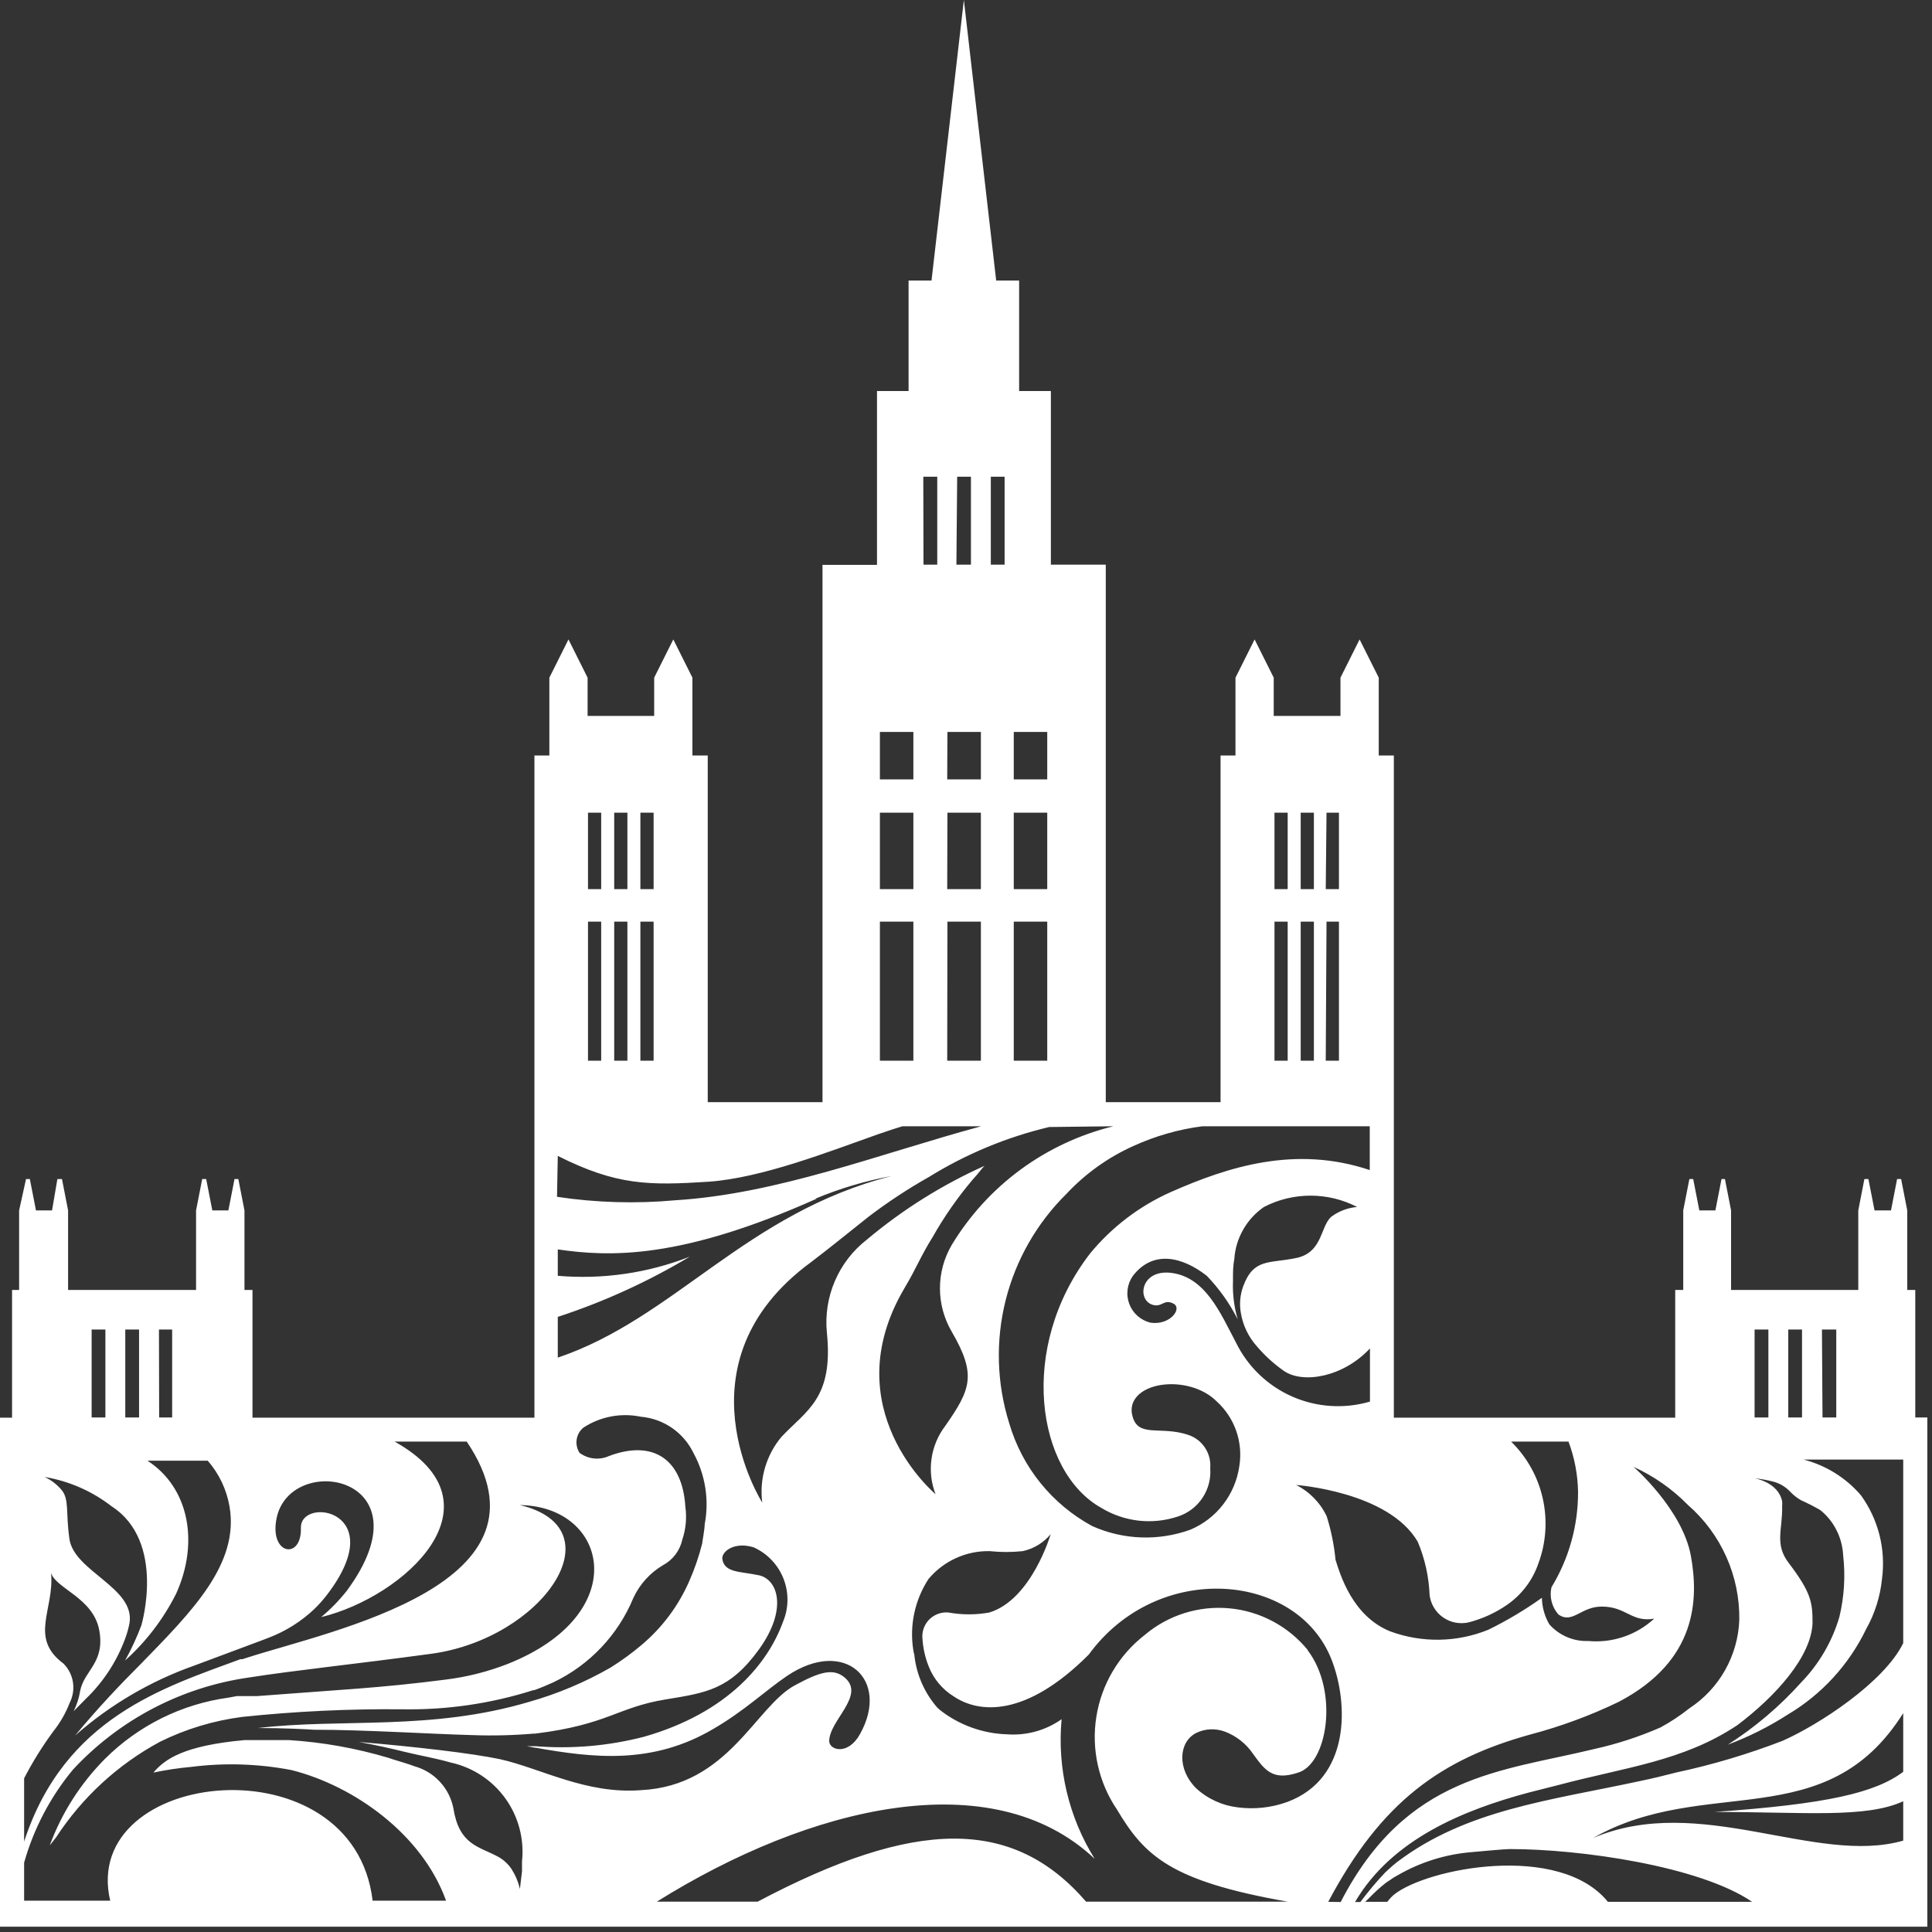 <?xml version="1.0" encoding="UTF-8"?> <svg xmlns="http://www.w3.org/2000/svg" width="58" height="58" viewBox="0 0 58 58" fill="none"><rect x="0" y="0" width="58" height="58" fill="#333333" stroke="none"/><path d="M57.86 42.554H57.498V38.725H57.257V36.337L57.073 35.396H56.952L56.769 36.337H56.275L56.091 35.396H55.97L55.787 36.337V38.725H51.968V36.337L51.784 35.396H51.681L51.497 36.337H51.015L50.831 35.396H50.716L50.532 36.337V38.725H50.291V42.56H41.844V22.68H41.391V20.344L40.816 19.196L40.242 20.344V21.492H38.238V20.344L37.664 19.196L37.09 20.344V22.68H36.642V33.088H33.196V16.951H31.548V11.739H30.595V8.421H29.906L28.936 0L27.965 8.421H27.276V11.739H26.328V16.957H24.692V33.088H21.247V22.68H20.787V20.344L20.213 19.196L19.639 20.344V21.492H17.64V20.344L17.066 19.196L16.492 20.344V22.68H16.044V33.134V35.723V37.399V40.947V42.56H7.58V38.725H7.339V36.337L7.155 35.396H7.04L6.856 36.337H6.374L6.19 35.396H6.07L5.886 36.337V38.725H2.044V36.337L1.861 35.396H1.723L1.562 36.337H1.08L0.896 35.396H0.781L0.574 36.337V38.725H0.362V42.56H0V57.841H57.86V42.554ZM54.696 39.913H55.126V42.554H54.713L54.696 39.913ZM53.685 39.913H54.098V42.554H53.685V39.913ZM52.674 39.913H53.088V42.554H52.674V39.913ZM42.562 46.285C42.777 46.795 42.897 47.34 42.918 47.892C42.936 48.026 42.982 48.155 43.053 48.27C43.124 48.385 43.218 48.484 43.329 48.56C43.441 48.637 43.567 48.689 43.7 48.713C43.833 48.737 43.97 48.734 44.101 48.702C44.512 48.594 44.901 48.416 45.249 48.174C45.682 47.873 46.008 47.443 46.18 46.945C46.414 46.321 46.461 45.641 46.316 44.99C46.172 44.339 45.841 43.744 45.364 43.277H47.087C47.268 43.758 47.365 44.267 47.374 44.781C47.379 45.793 47.103 46.787 46.576 47.651C46.543 47.795 46.545 47.945 46.583 48.088C46.619 48.23 46.69 48.362 46.788 48.472C47.219 48.759 47.46 48.225 48.092 48.231C48.821 48.231 48.982 48.713 49.66 48.593C49.396 48.837 49.084 49.023 48.743 49.138C48.403 49.254 48.042 49.297 47.684 49.264C47.464 49.273 47.245 49.232 47.043 49.146C46.84 49.059 46.659 48.929 46.513 48.765C46.371 48.523 46.294 48.248 46.289 47.967C45.78 48.33 45.242 48.651 44.681 48.926C43.742 49.308 42.693 49.326 41.741 48.977C40.593 48.518 40.231 47.255 40.093 46.825C40.05 46.382 39.962 45.946 39.829 45.522C39.637 45.114 39.313 44.782 38.91 44.58C38.91 44.58 41.684 44.775 42.562 46.285ZM34.609 39.173C34.89 39.253 34.936 38.989 35.223 39.133C35.511 39.276 35.126 39.798 34.534 39.707C34.391 39.671 34.258 39.601 34.147 39.503C34.037 39.404 33.952 39.28 33.901 39.142C33.849 39.003 33.832 38.854 33.852 38.707C33.871 38.56 33.926 38.421 34.012 38.3C34.615 37.519 35.493 37.726 36.228 38.3C36.602 38.688 36.915 39.129 37.158 39.609C37.048 39.237 37 38.849 37.015 38.461C37.015 38.168 37.015 38.019 37.055 37.795C37.076 37.484 37.167 37.183 37.322 36.913C37.476 36.642 37.689 36.41 37.945 36.234C38.377 36.01 38.857 35.894 39.343 35.894C39.83 35.894 40.309 36.01 40.742 36.234C40.478 36.257 40.225 36.347 40.007 36.498C39.628 36.75 39.743 37.594 38.916 37.766C38.089 37.938 37.635 37.766 37.319 38.622C37.229 38.873 37.205 39.144 37.25 39.408C37.311 39.784 37.478 40.135 37.733 40.418C37.972 40.699 38.246 40.948 38.548 41.159C39.122 41.549 40.323 41.343 41.127 40.481V42.077C40.355 42.303 39.529 42.249 38.794 41.926C38.059 41.603 37.461 41.03 37.107 40.309C36.636 39.42 36.182 38.312 35.12 38.208C34.236 38.128 34.127 39.035 34.609 39.173ZM39.823 24.397H40.196V26.693H39.8L39.823 24.397ZM39.823 27.669H40.196V31.842H39.8L39.823 27.669ZM39.048 24.397H39.444V26.693H39.048V24.397ZM39.048 27.669H39.444V31.842H39.048V27.669ZM38.261 24.397H38.657V26.693H38.261V24.397ZM38.261 27.669H38.657V31.842H38.261V27.669ZM36.096 33.811H41.121V35.126C38.876 34.374 36.854 35.034 35.149 35.786C34.212 36.203 33.384 36.832 32.731 37.623C30.543 40.453 31.118 44.184 33.064 45.269C33.406 45.476 33.788 45.606 34.184 45.651C34.581 45.695 34.983 45.653 35.361 45.527C35.663 45.429 35.922 45.233 36.098 44.969C36.274 44.706 36.356 44.391 36.332 44.075C36.35 43.858 36.295 43.642 36.175 43.461C36.055 43.279 35.878 43.144 35.671 43.076C34.839 42.795 34.161 43.179 33.995 42.502C33.964 42.391 33.964 42.274 33.995 42.163C34.224 41.423 35.769 41.32 36.521 42.066C36.789 42.308 36.992 42.614 37.112 42.955C37.231 43.296 37.263 43.661 37.205 44.018C37.145 44.435 36.978 44.83 36.72 45.164C36.463 45.498 36.123 45.759 35.734 45.923C34.775 46.269 33.72 46.23 32.789 45.814C32.19 45.489 31.662 45.049 31.234 44.519C30.806 43.989 30.488 43.38 30.297 42.726C29.922 41.531 29.885 40.255 30.189 39.04C30.493 37.825 31.126 36.717 32.019 35.837C32.587 35.23 33.27 34.742 34.029 34.402C34.685 34.103 35.382 33.904 36.096 33.811ZM33.426 33.811C32.423 34.056 31.478 34.497 30.645 35.107C29.812 35.718 29.109 36.487 28.574 37.37C28.341 37.766 28.218 38.217 28.218 38.676C28.218 39.135 28.341 39.586 28.574 39.982C29.32 41.268 29.148 41.704 28.378 42.806C28.158 43.094 28.016 43.434 27.965 43.793C27.913 44.152 27.955 44.518 28.086 44.856C28.086 44.856 25.014 42.29 27.155 38.667C27.5 38.093 27.649 37.692 28 37.135C28.345 36.525 28.747 35.948 29.2 35.413C29.412 35.183 29.475 35.074 29.556 34.999C28.284 35.57 27.097 36.314 26.03 37.209C25.608 37.536 25.276 37.964 25.065 38.454C24.854 38.944 24.771 39.48 24.824 40.011C25.025 41.986 24.21 42.336 23.457 43.139C23.231 43.41 23.064 43.725 22.965 44.064C22.866 44.403 22.838 44.758 22.883 45.108C22.883 45.108 20.213 40.918 24.353 37.887C24.927 37.451 25.467 37.009 26.076 36.526C26.652 36.087 27.259 35.688 27.89 35.332C29.004 34.643 30.222 34.137 31.497 33.834L33.426 33.811ZM30.434 21.974H31.439V23.398H30.434V21.974ZM30.434 24.397H31.439V26.693H30.434V24.397ZM30.434 27.669H31.439V31.842H30.434V27.669ZM29.745 14.311H30.159V16.951H29.745V14.311ZM28.735 14.311H29.148V16.951H28.712L28.735 14.311ZM28.442 21.974H29.447V23.398H28.436L28.442 21.974ZM28.442 24.397H29.447V26.693H28.436L28.442 24.397ZM28.442 27.669H29.447V31.842H28.436L28.442 27.669ZM27.718 14.311H28.137V16.951H27.724L27.718 14.311ZM26.415 21.974H27.42V23.398H26.415V21.974ZM26.415 24.397H27.42V26.693H26.415V24.397ZM26.415 27.669H27.42V31.842H26.415V27.669ZM19.225 24.397H19.622V26.693H19.225V24.397ZM19.225 27.669H19.622V31.842H19.225V27.669ZM18.439 24.397H18.835V26.693H18.439V24.397ZM18.439 27.669H18.835V31.842H18.439V27.669ZM17.652 24.397H18.048V26.693H17.652V24.397ZM17.652 27.669H18.048V31.842H17.652V27.669ZM16.745 34.701C18.513 35.591 19.484 35.591 21.275 35.476C22.872 35.361 24.847 34.586 26.357 34.052C26.621 33.96 26.931 33.857 27.092 33.811H29.458C26.369 34.649 23.348 35.843 20.27 36.033C19.088 36.141 17.896 36.106 16.722 35.929L16.745 34.701ZM16.745 39.534C18.129 39.081 19.458 38.475 20.707 37.726C19.448 38.22 18.092 38.416 16.745 38.3V37.508C18.318 37.738 20.443 37.806 24.514 35.987H24.474C25.213 35.678 25.983 35.449 26.771 35.304C22.395 36.412 20.247 39.575 16.745 40.757V39.534ZM4.772 39.913H5.168V42.554H4.778L4.772 39.913ZM3.761 39.913H4.175V42.554H3.761V39.913ZM2.751 39.913H3.164V42.554H2.751V39.913ZM0.724 54.718V53.386C0.979 52.893 1.273 52.421 1.602 51.974C1.807 51.717 1.972 51.431 2.09 51.124C2.188 50.933 2.223 50.716 2.19 50.503C2.157 50.291 2.058 50.095 1.906 49.942C0.861 49.167 1.637 48.323 1.533 47.221C1.677 47.692 2.802 47.967 2.98 48.943C3.158 49.919 2.527 50.143 2.406 50.763C2.372 50.974 2.306 51.179 2.211 51.371L2.573 51.004C3.111 50.487 3.522 49.852 3.773 49.15C3.823 49.011 3.861 48.869 3.888 48.725C4.06 47.663 2.222 47.175 2.084 46.199C1.97 45.395 2.084 45.011 1.849 44.73C1.709 44.563 1.535 44.43 1.338 44.339C2.073 44.462 2.766 44.766 3.354 45.223C4.99 46.285 4.244 48.794 4.244 48.794C4.107 49.157 3.944 49.511 3.755 49.85C4.388 49.282 4.908 48.6 5.289 47.841C5.978 46.319 5.685 44.666 4.427 43.851H6.236C6.577 44.242 6.803 44.718 6.891 45.229C7.184 46.951 5.777 48.363 4.221 49.959C3.646 50.533 2.934 51.279 2.257 52.1C3.306 51.177 4.522 50.464 5.84 49.999L7.884 49.236L8.079 49.161C8.577 48.969 9.034 48.682 9.423 48.317C9.564 48.182 9.695 48.036 9.814 47.881C11.766 45.332 9.004 44.907 9.033 45.872C9.061 46.836 8.079 46.687 8.303 45.579C8.717 43.558 12.943 44.31 10.417 47.749C10.187 48.041 9.927 48.309 9.641 48.547C12.133 47.944 15.206 45.148 11.846 43.277H14.011C16.911 47.571 9.992 48.931 7.385 49.775L7.276 49.81H7.218C4.921 50.659 1.935 51.566 0.724 55.286V54.718ZM15.01 52.812C14.166 52.634 12.484 52.439 10.773 52.295C11.284 52.387 11.818 52.508 12.133 52.588C12.57 52.697 13.064 52.778 13.54 52.915C14.199 53.061 14.78 53.445 15.173 53.992C15.566 54.54 15.743 55.213 15.671 55.883C15.671 55.986 15.671 56.09 15.671 56.176L15.608 56.71C15.559 56.496 15.473 56.292 15.355 56.107C15.247 55.947 15.101 55.817 14.93 55.728C14.356 55.424 13.782 55.378 13.609 54.276C13.55 53.983 13.411 53.712 13.209 53.493C13.007 53.273 12.748 53.113 12.461 53.03C12.26 52.956 12.007 52.881 11.8 52.818L11.663 52.772C10.687 52.481 9.681 52.302 8.665 52.238C8.166 52.238 7.729 52.238 7.35 52.238C5.507 52.404 4.95 52.812 4.605 53.214C4.984 53.134 5.368 53.077 5.754 53.042C6.752 52.916 7.763 52.949 8.751 53.139C10.623 53.61 12.673 55.062 13.391 57.06H11.186C10.612 52.209 2.377 53.076 3.308 57.06H0.724V55.918C1.013 54.896 1.511 53.946 2.188 53.128C3.578 51.628 5.441 50.651 7.465 50.361C8.895 50.137 10.56 49.971 12.937 49.649C16.279 49.201 18.571 45.889 15.608 45.183C18.266 45.223 19.013 48.455 15.24 49.953C14.638 50.188 14.009 50.346 13.368 50.424C11.41 50.676 10.261 50.722 7.712 50.918H7.419H7.281H7.109L6.862 50.964C5.456 51.156 4.151 51.803 3.147 52.806C2.416 53.543 1.852 54.428 1.493 55.401L1.683 55.16C2.466 53.958 3.538 52.972 4.801 52.29C5.577 51.906 6.411 51.654 7.27 51.543C8.866 51.375 10.471 51.299 12.076 51.314C13.41 51.338 14.739 51.144 16.01 50.74H16.038C16.23 50.671 16.421 50.592 16.613 50.504C17.698 49.986 18.553 49.084 19.013 47.973C19.204 47.56 19.516 47.216 19.909 46.985C20.053 46.907 20.18 46.798 20.279 46.666C20.378 46.535 20.448 46.383 20.483 46.222C20.59 45.905 20.622 45.566 20.575 45.235C20.489 43.811 19.61 43.208 18.278 43.713C18.136 43.776 17.98 43.8 17.825 43.783C17.671 43.766 17.524 43.708 17.399 43.616C17.322 43.498 17.291 43.355 17.312 43.215C17.333 43.075 17.405 42.948 17.514 42.858C18.023 42.526 18.642 42.408 19.237 42.531C19.574 42.56 19.897 42.676 20.175 42.868C20.453 43.061 20.676 43.322 20.822 43.627C21.177 44.279 21.294 45.034 21.155 45.763C21.155 45.912 21.08 46.302 21.08 46.337C20.981 46.73 20.849 47.114 20.684 47.485C20.361 48.216 19.876 48.864 19.265 49.379C18.97 49.629 18.657 49.857 18.329 50.062C17.561 50.503 16.741 50.848 15.889 51.09C12.926 51.968 10.296 51.578 7.746 51.876C8.533 51.876 9.262 51.916 9.429 51.928C10.962 51.928 12.874 52.054 14.178 52.089C14.798 52.112 15.42 52.096 16.038 52.043H16.078C18.249 51.773 18.519 51.262 19.966 51.021C21.189 50.82 21.901 50.734 22.78 49.523C23.658 48.312 23.354 47.41 22.78 47.29C22.206 47.169 21.735 47.221 21.683 46.785C21.683 46.555 22.068 46.279 22.625 46.452C23.036 46.636 23.358 46.975 23.522 47.395C23.686 47.814 23.68 48.281 23.503 48.696C23.073 49.89 21.89 51.411 19.329 52.14C18.267 52.414 17.166 52.51 16.073 52.422H15.814L16.055 52.468H16.078C17.801 52.772 19.587 52.99 21.43 51.894C22.349 51.36 22.986 50.745 23.641 50.303C25.364 49.155 26.73 50.43 25.817 52.06C25.462 52.703 24.904 52.548 24.893 52.272C24.893 51.647 25.995 50.9 25.358 50.361C25.019 50.074 24.623 50.183 23.871 50.59C22.682 51.222 21.872 53.616 19.237 53.742C17.594 53.868 16.239 53.087 15.01 52.812ZM39.255 49.529C38.965 49.175 38.608 48.884 38.205 48.67C37.801 48.456 37.36 48.324 36.905 48.283C36.45 48.241 35.992 48.29 35.556 48.427C35.121 48.564 34.717 48.786 34.368 49.081C33.588 49.685 33.067 50.565 32.913 51.539C32.758 52.514 32.981 53.511 33.535 54.328C34.362 55.717 35.149 56.474 38.657 57.089H32.605C30.406 54.546 27.477 54.586 22.745 57.089H19.719C24.313 54.218 29.785 52.898 32.863 55.803C32.083 54.552 31.735 53.08 31.87 51.612C31.396 51.946 30.823 52.106 30.245 52.066C29.506 52.045 28.793 51.788 28.212 51.331L28.137 51.262C27.762 50.831 27.524 50.297 27.454 49.729C27.454 49.666 27.425 49.603 27.42 49.551C27.298 48.804 27.46 48.039 27.873 47.404C28.097 47.136 28.378 46.921 28.697 46.776C29.015 46.631 29.361 46.559 29.711 46.566C30.041 46.601 30.374 46.601 30.704 46.566C31.033 46.495 31.328 46.315 31.543 46.056C31.543 46.056 30.968 48.025 29.699 48.409C29.295 48.482 28.881 48.482 28.476 48.409C28.376 48.399 28.274 48.411 28.179 48.443C28.083 48.475 27.996 48.527 27.921 48.595C27.847 48.663 27.788 48.746 27.748 48.839C27.708 48.932 27.688 49.032 27.689 49.132C27.702 49.444 27.768 49.751 27.885 50.039C28.031 50.406 28.291 50.715 28.625 50.923C29.384 51.44 30.796 51.566 32.685 49.672C34.758 46.831 38.956 47.192 39.978 49.833C40.483 51.13 40.552 53.392 38.64 54.098C38.168 54.268 37.662 54.323 37.164 54.259C36.695 54.205 36.255 54.004 35.907 53.684C35.333 53.111 35.378 52.301 35.907 52.026C36.041 51.961 36.187 51.923 36.336 51.916C36.485 51.91 36.634 51.933 36.774 51.985C37.114 52.114 37.407 52.345 37.612 52.645C37.957 53.116 38.186 53.472 38.956 53.22C39.857 52.967 40.196 50.78 39.26 49.546L39.255 49.529ZM39.875 57.094C41.471 54.081 43.268 52.812 45.938 52.072C46.854 51.83 47.745 51.502 48.597 51.09C50.963 49.85 50.992 47.99 50.762 46.71C50.504 45.303 49.039 44.035 49.039 44.035C49.651 44.314 50.206 44.703 50.676 45.183C51.167 45.611 51.559 46.141 51.825 46.736C52.091 47.33 52.224 47.976 52.215 48.627C52.196 49.158 52.049 49.676 51.789 50.138C51.528 50.601 51.16 50.994 50.716 51.285C50.444 51.501 50.154 51.694 49.849 51.859C49.208 52.139 48.54 52.357 47.856 52.508C45.072 53.185 42.223 53.271 40.248 57.1L39.875 57.094ZM48.27 57.094C46.823 55.309 42.843 56.078 41.844 56.882C41.772 56.945 41.706 57.017 41.649 57.094H40.983L41.086 56.997C41.249 56.826 41.423 56.666 41.609 56.52L41.764 56.417L41.839 56.365L41.959 56.297C42.639 55.903 43.398 55.666 44.181 55.602C44.514 55.573 45.169 55.51 45.33 55.51C47.443 55.51 51.026 56.021 52.6 57.094H48.27ZM57.136 53.191C56.298 53.822 54.839 54.161 51.468 54.396C54.161 54.396 56.016 54.592 57.136 54.075V55.257C54.512 56.01 51.026 53.817 47.828 55.177C51.199 53.26 54.81 55.137 57.136 51.429V53.191ZM57.136 49.328C56.562 50.504 54.604 51.779 53.513 52.261C52.48 52.659 51.419 52.976 50.337 53.208C49.958 53.306 49.579 53.398 49.189 53.478C46.524 54.052 44.021 54.328 41.948 55.895L41.821 55.998L41.592 56.205C41.324 56.488 41.072 56.787 40.839 57.1H40.679C41.787 55.206 43.963 54.328 45.904 53.811L46.788 53.587C48.792 53.053 50.532 52.875 52.157 51.79C53.306 50.923 54.38 49.735 54.414 48.719C54.414 48.099 54.368 47.806 53.708 46.934C53.26 46.36 53.519 45.918 53.501 45.212C53.506 45.164 53.506 45.116 53.501 45.068C53.381 44.494 52.674 44.379 52.674 44.379C52.868 44.399 53.06 44.433 53.248 44.483C53.44 44.536 53.613 44.642 53.748 44.787C53.843 44.886 53.951 44.971 54.07 45.039C54.266 45.127 54.458 45.224 54.644 45.332C54.845 45.493 55.009 45.694 55.126 45.923C55.25 46.162 55.32 46.425 55.333 46.693C55.404 47.313 55.365 47.94 55.218 48.547C55 49.285 54.606 49.958 54.07 50.51C53.425 51.229 52.685 51.857 51.87 52.376C52.5 52.14 53.102 51.838 53.668 51.474C54.688 50.869 55.506 49.976 56.022 48.908C56.283 48.444 56.446 47.929 56.499 47.399C56.617 46.513 56.391 45.615 55.867 44.89C55.416 44.364 54.815 43.99 54.144 43.817H57.136V49.328Z" fill="white"></path></svg> 